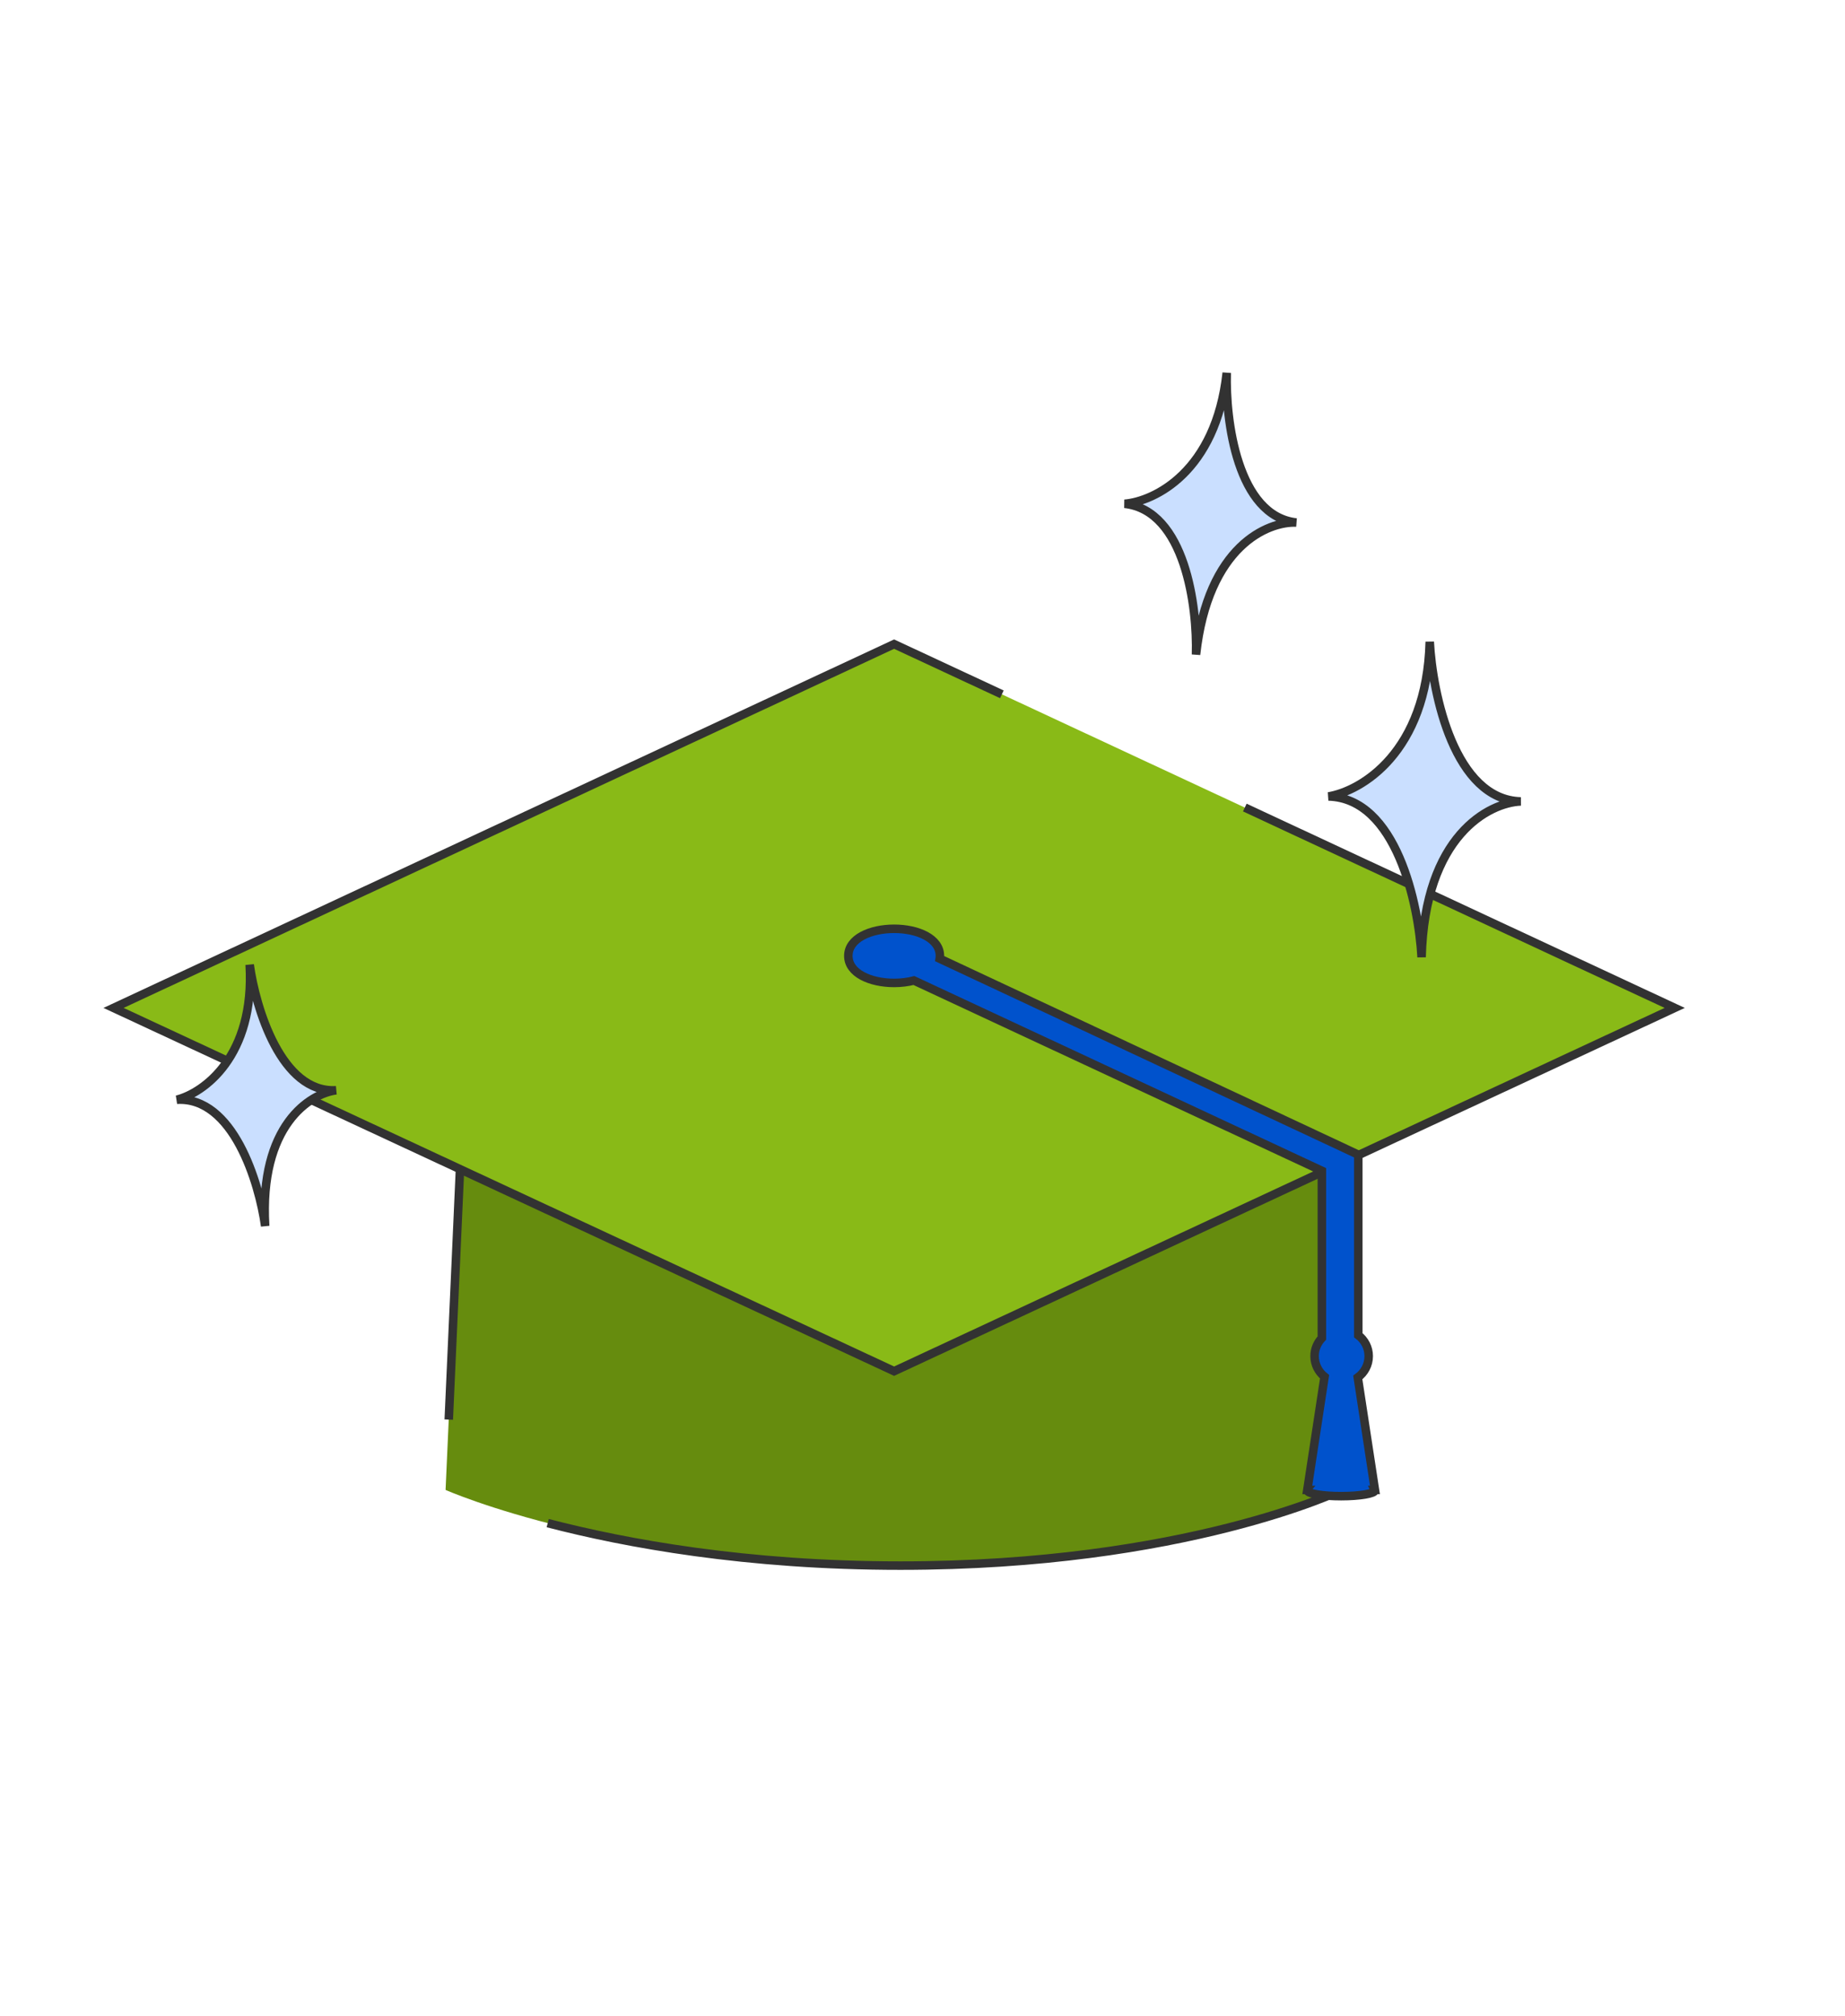 <svg width="65" height="71" viewBox="0 0 65 71" fill="none" xmlns="http://www.w3.org/2000/svg">
<path d="M16.275 39.607H46.691L47.268 52.477C47.268 52.477 41.751 55.143 31.721 55.143C21.691 55.143 15.698 52.477 15.698 52.477L16.275 39.607Z" fill="#668C0E"/>
<path d="M15.81 50L16.276 39.607H46.691L47.269 52.477C47.269 52.477 41.751 55.143 31.721 55.143C26.294 55.143 22.049 54.362 19.296 53.646" stroke="#323232" stroke-width="0.3"/>
<path d="M31.5 22.687L59 35.5L31.5 48.295L4 35.5L31.5 22.687Z" fill="#89BA17"/>
<path d="M35.296 24.455L31.5 22.687L4 35.5L31.5 48.295L59 35.5L43.855 28.443" stroke="#323232" stroke-width="0.3"/>
<path fill-rule="evenodd" clip-rule="evenodd" d="M33.113 33.667C33.113 33.7 33.111 33.733 33.106 33.765L47.853 40.67V47.028C48.077 47.199 48.22 47.466 48.22 47.765C48.22 48.072 48.069 48.345 47.835 48.516L48.44 52.477H48.435C48.438 52.483 48.44 52.489 48.44 52.495C48.44 52.606 47.907 52.697 47.248 52.697C46.59 52.697 46.057 52.606 46.057 52.495C46.057 52.489 46.058 52.483 46.062 52.477H46.057L46.665 48.491C46.451 48.319 46.313 48.058 46.313 47.765C46.313 47.518 46.411 47.294 46.57 47.127V41.238L39.555 37.966L38.545 37.495L35.648 36.144L32.198 34.535C31.982 34.591 31.743 34.62 31.5 34.62C30.668 34.62 29.887 34.281 29.887 33.667C29.887 33.052 30.668 32.713 31.5 32.713C32.332 32.713 33.113 33.052 33.113 33.667Z" fill="#0052CC" stroke="#323232" stroke-width="0.3"/>
<path fill-rule="evenodd" clip-rule="evenodd" d="M45.672 18.404C43.59 18.177 43.169 14.795 43.218 13.132C42.838 16.62 40.662 17.66 39.621 17.744C41.755 17.977 42.187 21.381 42.136 23.055C42.553 19.229 44.667 18.36 45.672 18.404ZM53.578 28.227C51.247 28.167 50.468 24.453 50.37 22.604C50.269 26.509 47.95 27.863 46.803 28.052C49.192 28.114 49.985 31.852 50.083 33.714C50.193 29.43 52.459 28.271 53.578 28.227ZM8.796 33.979C9.007 35.501 9.913 38.516 11.844 38.401C10.922 38.517 9.131 39.634 9.342 43.183C9.13 41.651 8.211 38.617 6.231 38.734C7.166 38.497 8.988 37.214 8.796 33.979Z" fill="#CADFFF" stroke="#323232" stroke-width="0.3" stroke-linecap="round"/>
</svg>
